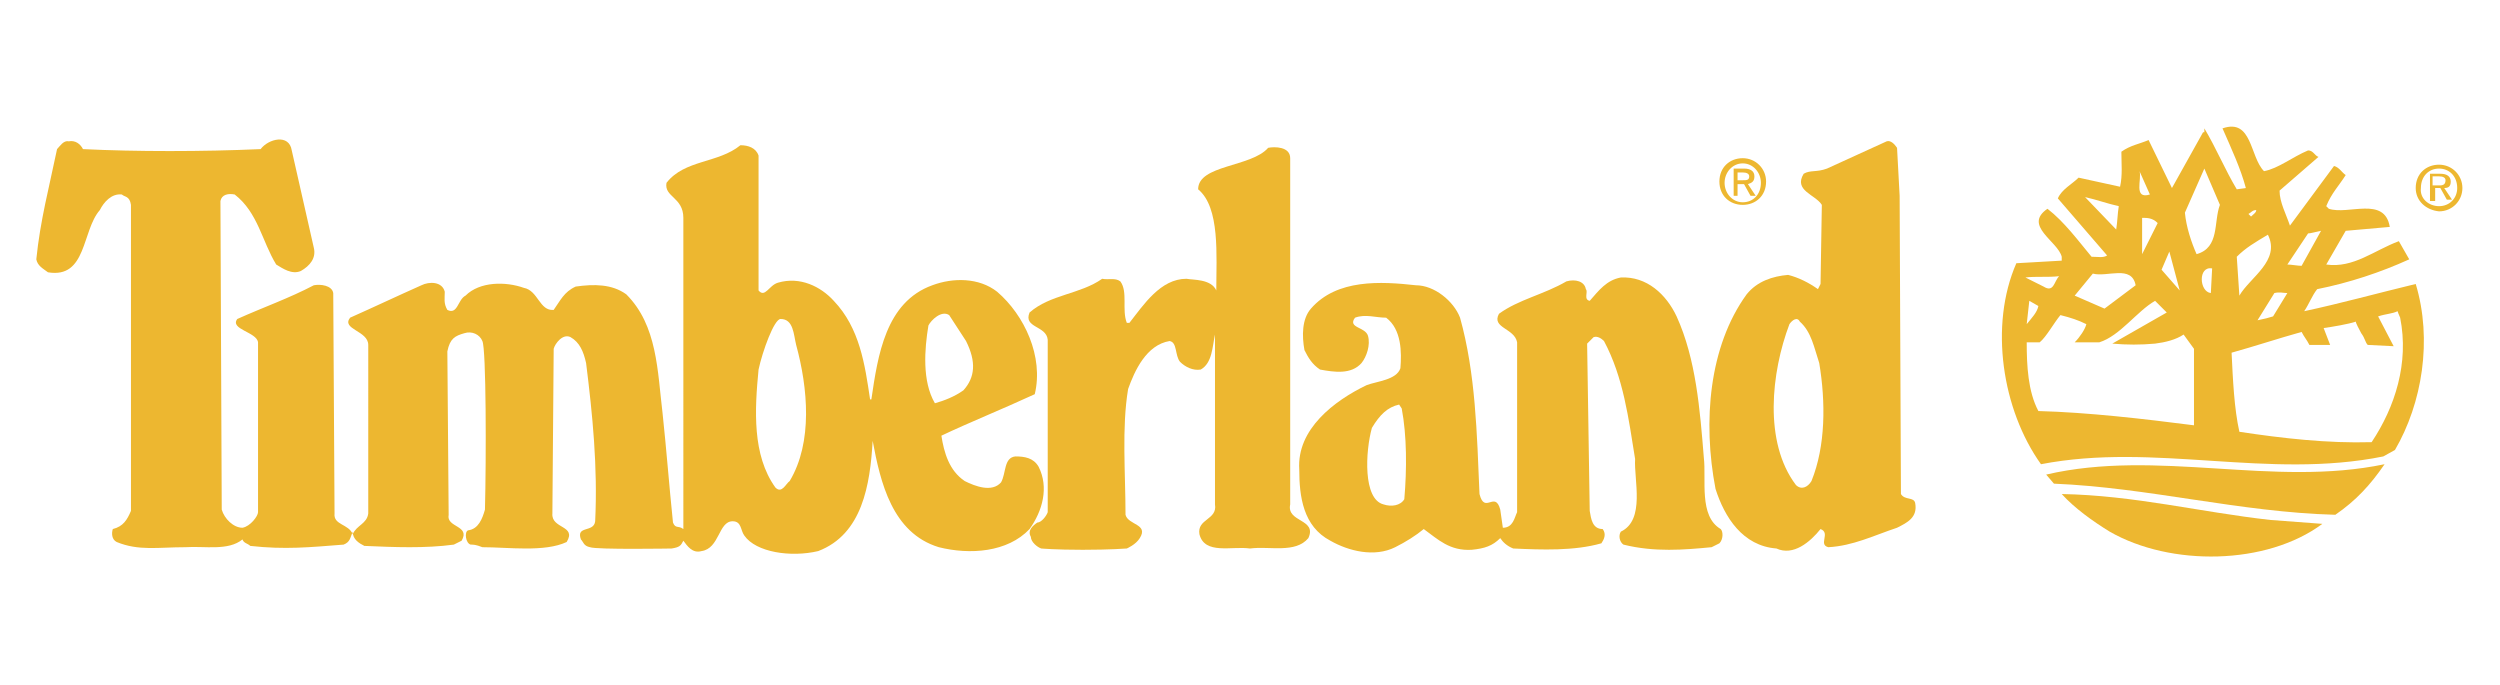 <?xml version="1.0" encoding="utf-8"?>
<!-- Generator: Adobe Illustrator 19.0.0, SVG Export Plug-In . SVG Version: 6.00 Build 0)  -->
<svg version="1.1" id="Layer_1" xmlns="http://www.w3.org/2000/svg" xmlns:xlink="http://www.w3.org/1999/xlink" x="0px" y="0px"
	 width="192.8px" height="52.8px" viewBox="0 0 192.8 52.8" style="enable-background:new 0 0 192.8 52.8;" xml:space="preserve">
<style type="text/css">
	.st0{fill-rule:evenodd;clip-rule:evenodd;fill:#FFFFFF;}
	.st1{fill-rule:evenodd;clip-rule:evenodd;fill:#EDB730;}
</style>
<g>
	<polygon class="st0" points="0,-70 192.8,-70 192.8,122.8 0,122.8 0,-70 	"/>
	<path class="st1" d="M99.5,12.2v26.7c-0.3,1.4,2.1,1.1,1.4,2.6c-1,1.2-3,0.6-4.5,0.8c-1.4-0.2-3.5,0.5-3.9-1.1
		c-0.2-1.2,1.4-1.1,1.2-2.3V25.8c-0.2,0.9-0.2,2.2-1.1,2.7c-0.6,0.1-1.2-0.2-1.6-0.6c-0.4-0.5-0.2-1.5-0.8-1.6
		c-1.8,0.3-2.7,2.3-3.2,3.7c-0.5,3-0.2,6.5-0.2,9.7c0.2,0.8,1.8,0.7,1.1,1.8c-0.3,0.5-1,0.8-1,0.8s-1.3,0.1-3.4,0.1
		c-2.1,0-3.2-0.1-3.2-0.1c-0.3-0.1-0.8-0.5-0.8-0.9c-0.3-0.5,0.2-0.9,0.5-1.1c0.3,0,0.7-0.5,0.8-0.8V26.2c-0.1-1.1-1.9-0.9-1.4-2.1
		c1.6-1.4,3.9-1.4,5.6-2.6c0.5,0.1,1-0.1,1.4,0.2c0.6,0.8,0.1,2.2,0.5,3.2h0.2c1.1-1.4,2.4-3.4,4.4-3.4c0.5,0.1,1.9,0,2.3,0.9
		c0-2.7,0.3-6.4-1.4-7.8c0-1.9,4.1-1.7,5.4-3.2C98.3,11.3,99.5,11.3,99.5,12.2L99.5,12.2z"/>
	<path class="st1" d="M146.3,11.4l0.2,3.7l0.1,23c0.3,0.5,1,0.2,1.1,0.7c0.2,1.1-0.6,1.5-1.4,1.9c-1.8,0.6-3.4,1.4-5.3,1.5
		c-0.8-0.2,0.2-1.1-0.6-1.4c-0.8,1-2.1,2.1-3.4,1.5c-2.6-0.2-4-2.4-4.7-4.6c-1-5.2-0.5-11,2.4-15c0.8-1,2-1.4,3.2-1.5
		c0.8,0.2,1.6,0.6,2.3,1.1l0.2-0.4l0.1-6.1c-0.5-0.8-2.2-1.1-1.4-2.4c0.5-0.3,1-0.1,1.8-0.4c1.5-0.7,3.1-1.4,4.6-2.1
		C145.8,10.8,146.1,11.1,146.3,11.4L146.3,11.4z M138.8,24.8c-0.2-0.4-0.6-0.1-0.8,0.2c-1.4,3.7-2,9.1,0.5,12.4
		c0.4,0.4,0.9,0.2,1.2-0.3c1.1-2.7,1.1-6.1,0.6-9.1C139.9,26.8,139.7,25.6,138.8,24.8L138.8,24.8z"/>
	<path class="st1" d="M22.5,11.6l1.7,7.5c0.2,0.8-0.3,1.4-1,1.8c-0.7,0.3-1.4-0.2-1.9-0.5c-1.1-1.8-1.4-4-3.2-5.4
		c-0.5-0.1-1,0-1.1,0.5l0.1,23.8c0.2,0.7,0.9,1.4,1.6,1.4c0.6-0.1,1.2-0.9,1.2-1.2V26.4c-0.1-0.8-2.2-1-1.6-1.8c2-0.9,4-1.6,5.9-2.6
		c0.5-0.1,1.4,0,1.5,0.6l0.1,17c-0.1,0.9,1.1,0.8,1.4,1.6c0.3-0.7,1.1-0.8,1.2-1.6V26.6c0-1.1-2.1-1.2-1.4-2.1
		c1.8-0.8,3.7-1.7,5.5-2.5c0.6-0.3,1.6-0.3,1.8,0.5c0,0.5-0.1,0.9,0.2,1.4c0.8,0.4,0.8-0.8,1.4-1.1c1.1-1.1,3.1-1.1,4.5-0.6
		c1.1,0.2,1.2,1.8,2.3,1.7c0.5-0.7,0.8-1.4,1.7-1.8c1.4-0.2,2.8-0.2,3.9,0.6c2.4,2.4,2.4,5.9,2.8,9.2c0.3,2.8,0.5,5.5,0.8,8.4
		c0.2,0.5,0.4,0.2,0.8,0.5v-0.6V16.8c0-1.6-1.5-1.6-1.3-2.7c1.4-1.8,4-1.5,5.7-2.9c0.6,0,1.2,0.2,1.4,0.8v10.4
		C59,23,59.3,22,60,21.8c1.7-0.5,3.3,0.3,4.3,1.4c2,2.1,2.4,4.9,2.8,7.6h0.1c0.5-3.4,1.1-7.5,4.7-8.8c1.6-0.6,3.6-0.6,5,0.5
		c2.1,1.8,3.6,5,2.9,7.9c-2.6,1.2-5.1,2.2-7.2,3.2c0.2,1.3,0.6,2.7,1.8,3.5c0.8,0.4,2.1,0.9,2.8,0.1c0.4-0.7,0.2-1.9,1.1-2
		c0.7,0,1.4,0.1,1.8,0.8c0.8,1.6,0.3,3.4-0.7,4.8c-1.7,1.8-4.6,2-7,1.4c-3.6-1.1-4.5-5-5.1-8.2c-0.2,3.4-0.8,7.2-4.2,8.5
		c-2.1,0.5-4.8,0.1-5.7-1.2c-0.3-0.4-0.2-1.1-0.9-1.1c-1.1,0-1,2.1-2.4,2.3c-0.7,0.2-1.1-0.4-1.4-0.8c-0.2,0.4-0.3,0.5-0.9,0.6
		c0.1,0-5.8,0.1-6.3-0.1c-0.5-0.1-0.5-0.4-0.7-0.6c-0.4-1.1,1-0.5,1.1-1.4c0.2-4.2-0.2-8.2-0.7-12.2c-0.2-0.9-0.5-1.6-1.2-2
		c-0.6-0.3-1.2,0.5-1.3,0.9l-0.1,12.7c-0.1,1.2,1.9,0.9,1.1,2.2c-1.7,0.8-4.5,0.4-6.5,0.4C36.7,42,36.5,42,36.3,42
		c-0.4-0.1-0.5-1-0.2-1.1c0.8-0.1,1.1-0.9,1.3-1.6c0.1-3.9,0.1-12.4-0.2-13c-0.2-0.5-0.8-0.8-1.4-0.6c-0.7,0.2-1.1,0.4-1.3,1.4
		l0.1,12.6c-0.2,1,1.7,0.8,1,2L35,42c-2.2,0.3-4.6,0.2-6.9,0.1c-0.4-0.2-0.9-0.5-0.9-1.1c-0.2,0.5-0.2,0.8-0.7,1
		c-2.6,0.2-4.5,0.4-7.2,0.1c-0.2-0.2-0.5-0.2-0.6-0.5c-1.1,0.9-2.9,0.5-4.4,0.6c-2.1,0-3.6,0.3-5.3-0.4c-0.4-0.2-0.4-0.7-0.3-1
		c0.8-0.2,1.1-0.7,1.4-1.4V15.8c-0.1-0.7-0.5-0.6-0.7-0.8c-0.8-0.1-1.4,0.6-1.7,1.2c-1.4,1.6-1,5.3-4,4.8c-0.4-0.3-0.8-0.5-0.9-1
		c0.3-3,1-5.6,1.6-8.5c0.2-0.2,0.5-0.7,0.9-0.6c0.5-0.1,0.9,0.2,1.1,0.6c4.1,0.2,9.2,0.2,13.7,0C20.7,10.7,22.3,10.3,22.5,11.6
		L22.5,11.6z M73.2,24.3c-0.6-0.4-1.4,0.4-1.6,0.8c-0.3,1.8-0.5,4.3,0.5,6c0.7-0.2,1.5-0.5,2.2-1c0.9-1,1-2.2,0.2-3.8L73.2,24.3
		L73.2,24.3z M60.2,24.6c-0.5,0-1.4,2.5-1.7,3.9c-0.3,3.1-0.5,6.6,1.3,9.1c0.5,0.5,0.8-0.3,1.1-0.5c1.8-3,1.4-7.2,0.5-10.5
		C61.2,25.8,61.2,24.6,60.2,24.6L60.2,24.6z"/>
	<path class="st1" d="M129.3,24.4c1.5,3.3,1.8,7.2,2.1,10.9c0.2,1.7-0.4,4.5,1.3,5.5c0.2,0.2,0.2,0.8-0.1,1.1l-0.6,0.3
		c-2.1,0.2-4.4,0.4-6.8-0.2c-0.3-0.2-0.4-0.7-0.2-1c1.9-0.9,1-4,1.1-5.6c-0.5-3.1-0.9-6.3-2.4-9.1c-0.2-0.2-0.5-0.4-0.8-0.3
		l-0.5,0.5l0.2,12.9c0.1,0.6,0.2,1.4,1,1.4c0.3,0.4,0.1,0.8-0.1,1.1c-2.1,0.6-4.6,0.5-6.8,0.4c-0.5-0.2-0.8-0.5-1-0.8
		c-0.6,0.6-1.2,0.8-2.2,0.9c-1.7,0.1-2.6-0.8-3.7-1.6c-0.6,0.5-1.4,1-2.2,1.4c-1.6,0.8-3.6,0.3-5-0.5c-2.1-1.1-2.4-3.4-2.4-5.5
		c-0.2-3.1,2.7-5.3,5.2-6.5c0.8-0.3,2.3-0.4,2.6-1.3c0.1-1.2,0.1-3-1.1-3.9c-0.8,0-1.6-0.3-2.4,0c-0.6,0.8,0.8,0.7,1,1.4
		c0.2,0.7-0.1,1.6-0.5,2.1c-0.8,0.9-2.1,0.7-3.2,0.5c-0.6-0.4-0.9-0.9-1.2-1.5c-0.2-1.1-0.2-2.4,0.5-3.2c2-2.3,5.4-2.1,8.1-1.8
		c1.4,0,2.9,1.2,3.4,2.5c1.2,4.3,1.3,8.9,1.5,13.6c0.4,1.6,1.2-0.3,1.6,1.2l0.2,1.4c0.8,0,0.9-0.8,1.1-1.2L117,26.4
		c-0.2-1.1-2-1.1-1.4-2.2c1.5-1.1,3.5-1.5,5.2-2.5c0.7-0.2,1.4,0,1.5,0.6c0.2,0.2-0.2,0.8,0.3,0.9c0.7-0.8,1.3-1.6,2.4-1.8
		C127,21.3,128.5,22.7,129.3,24.4L129.3,24.4z M107.9,31.2c-0.9,0.2-1.5,0.8-2.1,1.8c-0.5,1.8-0.7,5.5,0.9,5.9
		c0.6,0.2,1.3,0.1,1.6-0.4c0.2-2.3,0.2-4.9-0.2-7L107.9,31.2L107.9,31.2z"/>
	<path class="st1" d="M183.9,35.8c-1.1,1.6-2.2,2.8-3.8,3.9c-7.4-0.2-14.4-2.1-21.7-2.4l-0.6-0.7C166.4,34.6,175.3,37.6,183.9,35.8
		L183.9,35.8z"/>
	<path class="st1" d="M175.1,40.1l4,0.3c-4.3,3.2-11.7,3.3-16.4,0.6c-1.3-0.8-2.7-1.8-3.7-2.9C164.6,38.2,169.7,39.5,175.1,40.1
		L175.1,40.1z"/>
	<path class="st1" d="M186.3,14.5c0-1.1,0.8-1.8,1.8-1.8c1,0,1.8,0.8,1.8,1.8c0,1-0.8,1.8-1.8,1.8C187.1,16.2,186.3,15.5,186.3,14.5
		L186.3,14.5z M188.1,15.9c0.8,0,1.4-0.6,1.4-1.4c0-0.9-0.6-1.5-1.4-1.5c-0.8,0-1.4,0.6-1.4,1.5C186.6,15.3,187.3,15.9,188.1,15.9
		L188.1,15.9z M187.7,15.5h-0.3v-2.1h0.8c0.5,0,0.8,0.2,0.8,0.6c0,0.4-0.2,0.5-0.5,0.5l0.6,0.9h-0.4l-0.5-0.9h-0.4V15.5L187.7,15.5z
		 M188.1,14.3c0.2,0,0.5,0,0.5-0.4c0-0.2-0.2-0.3-0.5-0.3h-0.5v0.7H188.1L188.1,14.3z"/>
	<path class="st1" d="M132.6,14c0-1.1,0.8-1.8,1.8-1.8s1.8,0.8,1.8,1.8c0,1.1-0.8,1.8-1.8,1.8S132.6,15.1,132.6,14L132.6,14z
		 M134.4,15.6c0.8,0,1.4-0.6,1.4-1.5c0-0.8-0.6-1.5-1.4-1.5c-0.8,0-1.4,0.7-1.4,1.5C133,14.9,133.6,15.6,134.4,15.6L134.4,15.6z
		 M134,15.1h-0.3V13h0.8c0.5,0,0.8,0.2,0.8,0.6c0,0.4-0.2,0.5-0.5,0.6l0.6,0.9h-0.4l-0.5-0.9H134V15.1L134,15.1z M134.4,13.9
		c0.3,0,0.5,0,0.5-0.3c0-0.2-0.2-0.3-0.5-0.3H134v0.6H134.4L134.4,13.9z"/>
	<path class="st1" d="M170,9.9c0.9,1.5,1.6,3.2,2.5,4.7l0.7-0.1c-0.4-1.5-1.1-3-1.8-4.6c2.3-0.8,2.1,2.2,3.2,3.3
		c1.1-0.2,2.2-1.1,3.4-1.6c0.4,0,0.5,0.4,0.8,0.5l-3,2.6c0,0.9,0.5,1.8,0.8,2.7l3.4-4.6c0.4,0.1,0.6,0.5,0.9,0.7
		c-0.5,0.8-1.1,1.4-1.5,2.4l0.2,0.2c1.5,0.5,4.3-1,4.7,1.4l-3.4,0.3l-1.5,2.6c2.1,0.3,3.7-1.1,5.6-1.8l0.8,1.4
		c-2.2,1-4.6,1.8-7.1,2.3c-0.4,0.5-0.6,1.1-1,1.7c2.8-0.6,5.7-1.4,8.6-2.1c1.3,4.3,0.5,9.2-1.6,12.8l-0.9,0.5
		c-8.9,1.8-17.6-1.1-26.4,0.6c-3-4.2-4-10.7-1.9-15.5l3.5-0.2v-0.3c-0.3-1.2-3-2.4-1.1-3.7c1.3,1,2.4,2.5,3.4,3.7
		c0.5,0,0.9,0.1,1.2-0.1l-3.8-4.4c0.3-0.7,1.1-1.1,1.6-1.6l3.2,0.7c0.2-0.9,0.1-1.8,0.1-2.7c0.7-0.5,1.4-0.6,2.1-0.9l1.8,3.7
		l2.4-4.3H170L170,9.9z M170,13l-1.5,3.4c0.1,1.1,0.5,2.3,0.9,3.2c1.8-0.5,1.3-2.5,1.8-3.8L170,13L170,13z M165,13.2
		c0.2,0.6-0.5,2.2,0.8,1.8L165,13.2L165,13.2z M160.8,15.2l2.4,2.5c0.1-0.6,0.1-1.2,0.2-1.8C162.5,15.7,161.7,15.4,160.8,15.2
		L160.8,15.2z M173.4,16.5l0.2,0.2c0.2-0.2,0.4-0.3,0.4-0.5C173.7,16.2,173.6,16.4,173.4,16.5L173.4,16.5z M165.2,16.8v2.8l1.2-2.4
		C166,16.8,165.6,16.8,165.2,16.8L165.2,16.8z M179,17.8c-0.5,0.1-0.8,0.2-1,0.2l-1.6,2.4c0.3,0,0.8,0.1,1.1,0.1L179,17.8L179,17.8z
		 M172.5,19.8l0.2,3c0.8-1.4,3.2-2.7,2.2-4.7C173.9,18.7,173.2,19.1,172.5,19.8L172.5,19.8z M168.1,22.4l-0.8-3l-0.6,1.4L168.1,22.4
		L168.1,22.4z M170.6,20.7c-1.1-0.2-1,1.8-0.1,1.9L170.6,20.7L170.6,20.7z M161.4,21.1l-1.4,1.7l2.3,1l2.4-1.8
		C164.4,20.4,162.5,21.4,161.4,21.1L161.4,21.1z M156.2,21.4l1.4,0.7c0.8,0.5,0.8-0.4,1.2-0.8C157.9,21.4,157,21.3,156.2,21.4
		L156.2,21.4z M167.1,24.1l-0.9-0.9c-1.4,0.8-2.7,2.7-4.3,3.2c-0.7,0-1.1,0-1.9,0c0.4-0.4,0.8-1,0.9-1.4c-0.6-0.3-1.2-0.5-2-0.7
		c-0.5,0.6-1.1,1.7-1.6,2.1c-0.3,0-0.5,0-1,0c0,1.8,0.1,3.8,0.9,5.3c3.8,0.1,8.1,0.6,12,1.1v-5.9l-0.8-1.1c-0.6,0.4-1.4,0.6-2.2,0.7
		c-1.1,0.1-2.2,0.1-3.3,0L167.1,24.1L167.1,24.1z M156.5,23.2l-0.2,1.8c0.4-0.5,0.8-0.9,0.9-1.4L156.5,23.2L156.5,23.2z M185.1,24.5
		c-0.1-0.2-0.2-0.5-0.2-0.5c-0.4,0.2-0.9,0.2-1.5,0.4l1.2,2.3l-2-0.1c-0.2-0.2-0.2-0.5-0.5-0.9c-0.1-0.2-0.5-0.9-0.4-0.9
		c-0.6,0.2-1.8,0.4-2.5,0.5c0.2,0.5,0.3,0.8,0.5,1.3c-0.5,0-1.1,0-1.6,0c-0.2-0.4-0.4-0.6-0.6-1c-1.8,0.5-3.6,1.1-5.4,1.6
		c0.1,2.1,0.2,4.3,0.6,6.1c3.3,0.5,6.8,0.9,10.2,0.8C184.7,31.4,185.8,28,185.1,24.5L185.1,24.5z M176.4,22.6c-0.3,0-0.6-0.1-1,0
		l-1.3,2.1c0.5-0.1,0.9-0.2,1.2-0.3L176.4,22.6L176.4,22.6z"/>
</g>
</svg>
